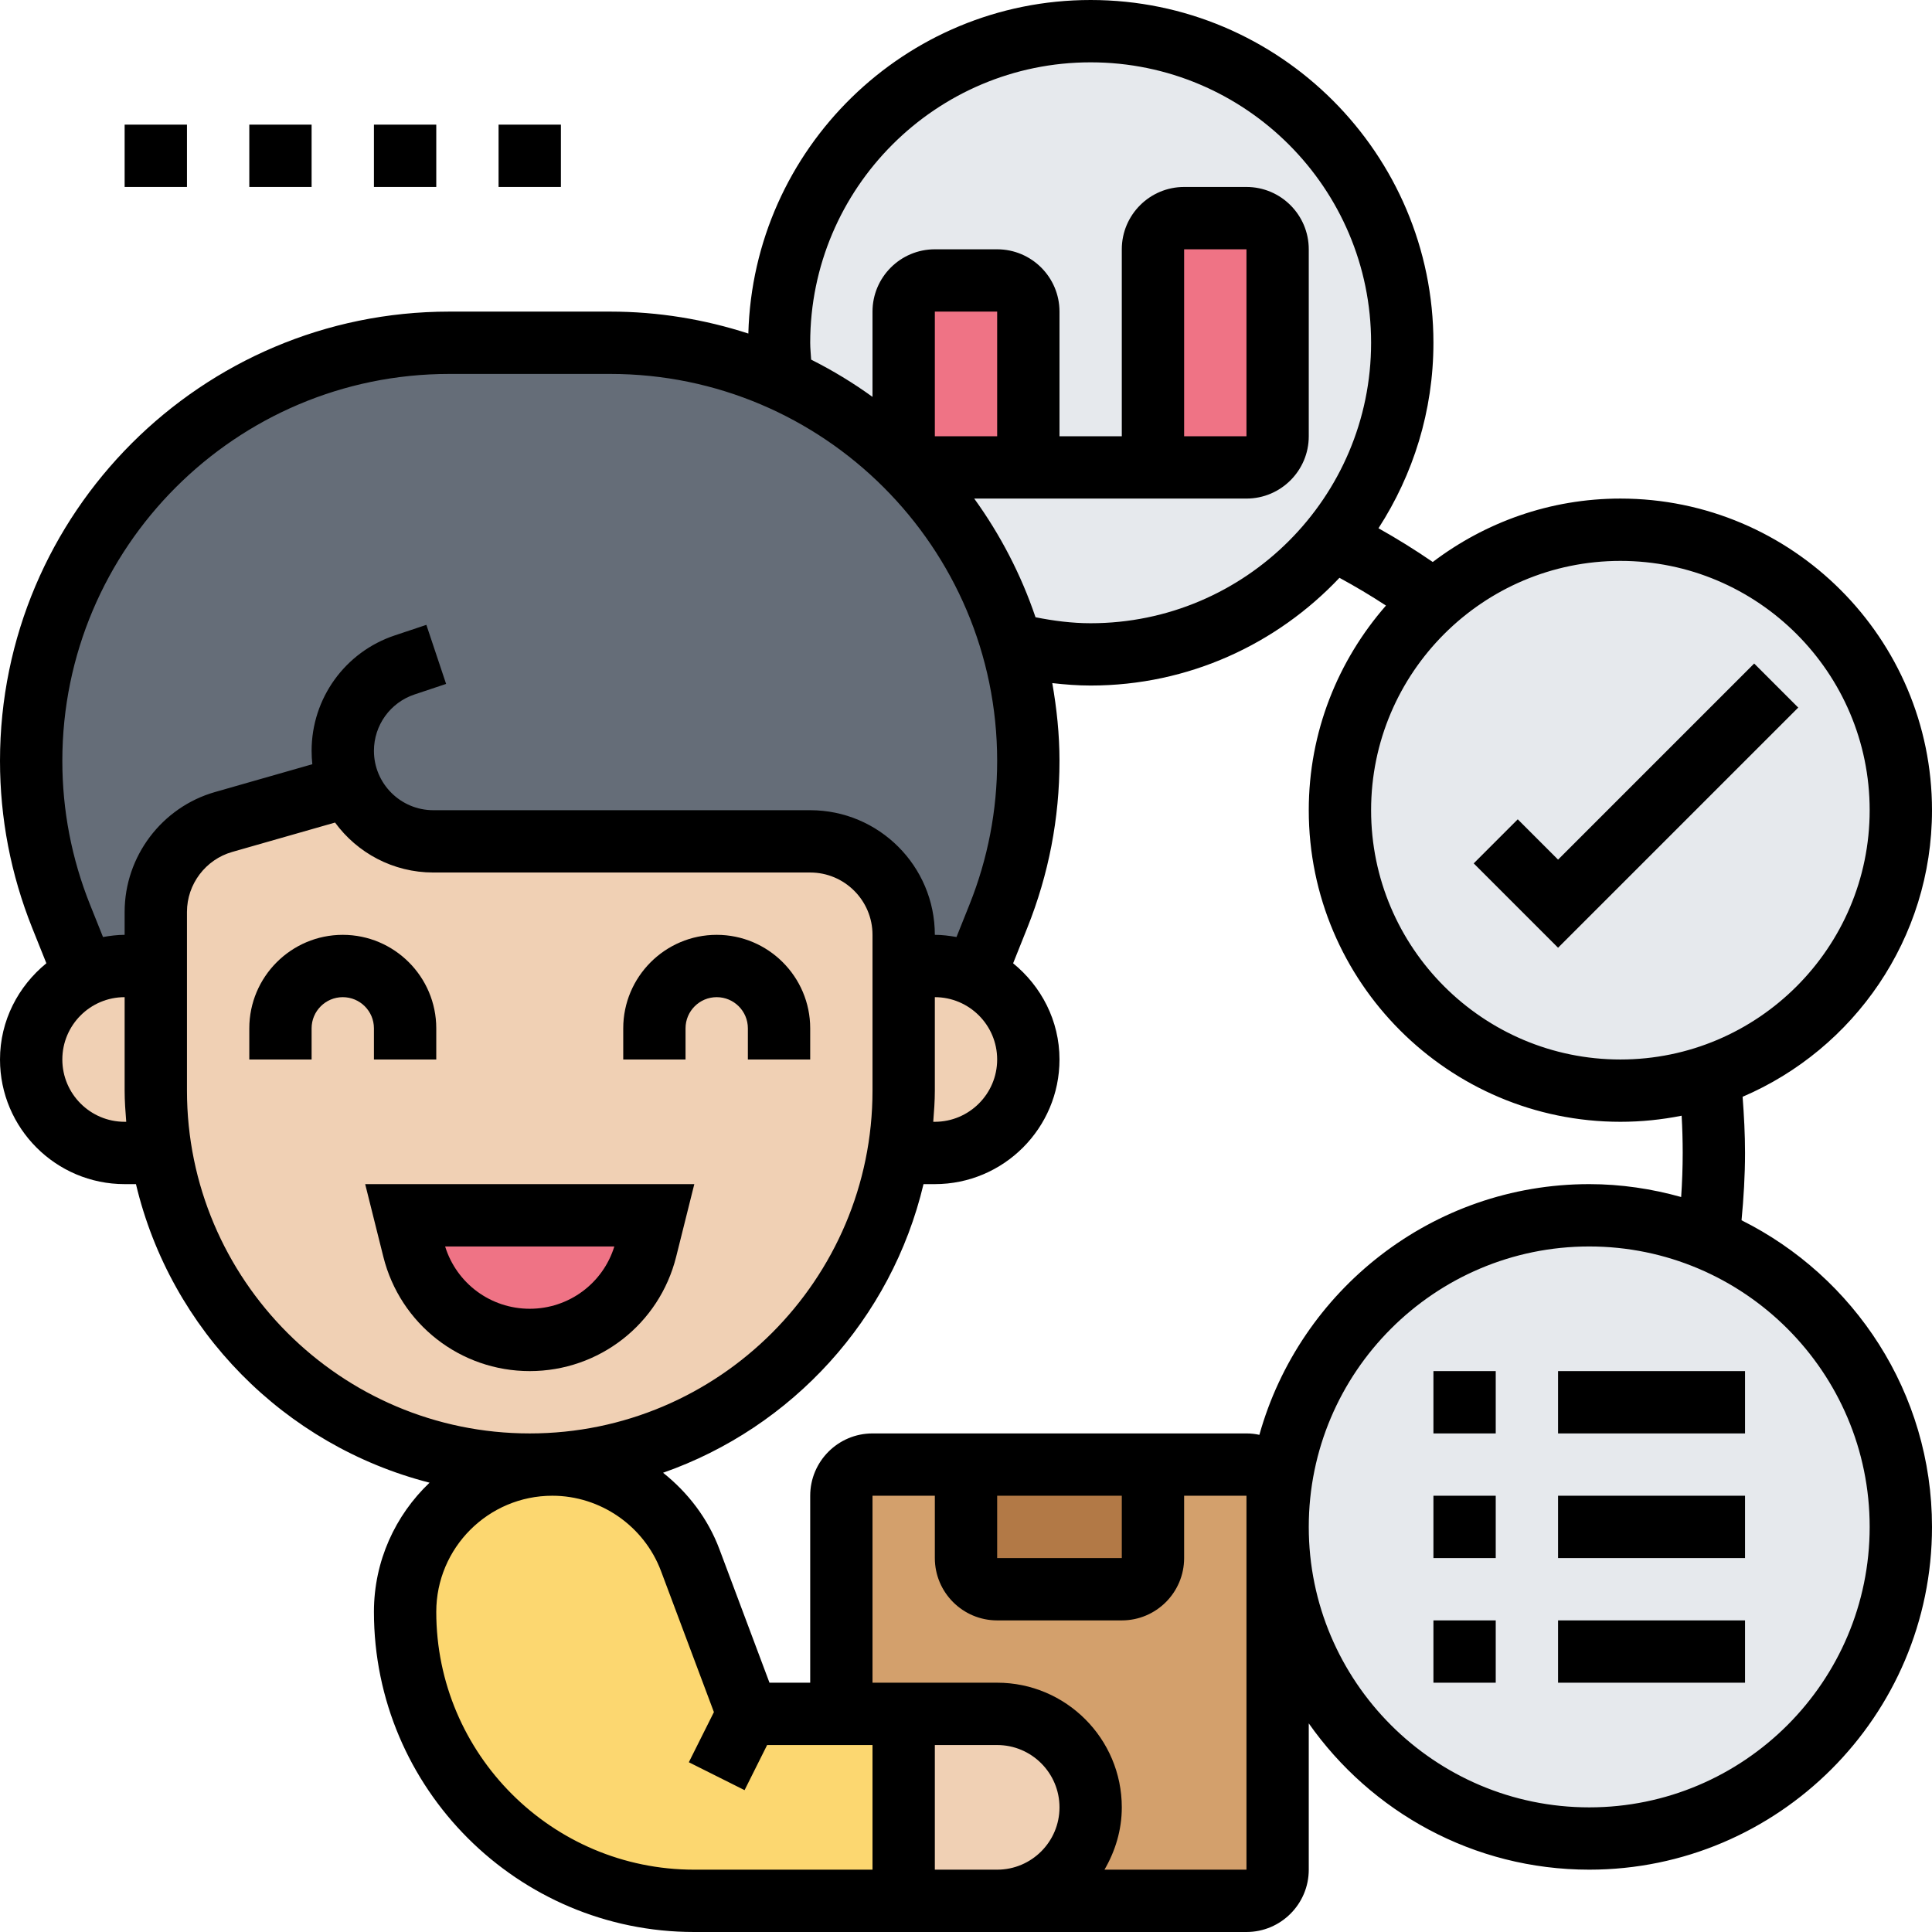 <svg xmlns="http://www.w3.org/2000/svg" xmlns:xlink="http://www.w3.org/1999/xlink" width="360" zoomAndPan="magnify" viewBox="0 0 270 270" height="360" preserveAspectRatio="xMidYMid meet" version="1.0"><rect x="-27" width="324" fill="rgb(100%, 100%, 100%)" y="-27" height="324" fill-opacity="1"/><rect x="-27" width="324" fill="rgb(100%, 100%, 100%)" y="-27" height="324" fill-opacity="1"/><rect x="-27" width="324" fill="rgb(100%, 100%, 100%)" y="-27" height="324" fill-opacity="1"/><rect x="-27" width="324" fill="rgb(100%, 100%, 100%)" y="-27" height="324" fill-opacity="1"/><path fill="rgb(90.199%, 91.37%, 92.94%)" d="M 226.453 74.031 C 248.094 74.031 265.645 91.582 265.645 113.227 C 265.645 130.516 254.453 145.191 238.906 150.371 C 234.988 151.723 230.805 152.418 226.453 152.418 C 204.809 152.418 187.258 134.871 187.258 113.227 C 187.258 101.555 192.352 91.102 200.453 83.918 C 207.332 77.777 216.48 74.031 226.453 74.031 Z M 226.453 74.031 " fill-opacity="1" fill-rule="nonzero"/><path fill="rgb(90.199%, 91.37%, 92.94%)" d="M 141.402 90.059 C 136.609 73.508 124.68 59.965 109.176 53 C 108.957 51.344 108.871 49.645 108.871 47.902 C 108.871 23.863 128.379 4.355 152.418 4.355 C 176.457 4.355 195.969 23.863 195.969 47.902 C 195.969 58.27 192.309 67.805 186.301 75.297 C 178.285 85.137 166.094 91.453 152.418 91.453 C 148.629 91.453 144.93 90.973 141.402 90.059 Z M 141.402 90.059 " fill-opacity="1" fill-rule="nonzero"/><path fill="rgb(93.729%, 45.099%, 52.159%)" d="M 178.547 34.84 L 178.547 60.969 C 178.547 63.363 176.59 65.324 174.195 65.324 L 161.129 65.324 L 161.129 34.84 C 161.129 32.445 163.09 30.484 165.484 30.484 L 174.195 30.484 C 176.59 30.484 178.547 32.445 178.547 34.84 Z M 178.547 34.84 " fill-opacity="1" fill-rule="nonzero"/><path fill="rgb(93.729%, 45.099%, 52.159%)" d="M 143.711 43.547 L 143.711 65.324 L 130.645 65.324 C 128.25 65.324 126.289 63.363 126.289 60.969 L 126.289 43.547 C 126.289 41.152 128.25 39.195 130.645 39.195 L 139.355 39.195 C 141.75 39.195 143.711 41.152 143.711 43.547 Z M 143.711 43.547 " fill-opacity="1" fill-rule="nonzero"/><path fill="rgb(39.609%, 42.749%, 47.06%)" d="M 126.289 130.645 C 126.289 123.418 120.453 117.582 113.227 117.582 L 60.574 117.582 C 55.305 117.582 50.82 114.402 48.906 109.828 L 31.27 114.879 C 25.648 116.492 21.773 121.586 21.773 127.422 L 21.773 135 L 17.418 135 C 15.418 135 13.543 135.434 11.844 136.262 L 8.535 128.031 C 5.793 121.109 4.355 113.75 4.355 106.344 C 4.355 90.23 10.887 75.602 21.469 65.02 C 32.051 54.434 46.684 47.902 62.797 47.902 L 85.27 47.902 C 93.758 47.902 101.859 49.73 109.176 53 C 124.68 59.965 136.609 73.508 141.402 90.059 C 142.926 95.242 143.711 100.684 143.711 106.344 C 143.711 113.75 142.273 121.109 139.527 128.031 L 136.219 136.262 C 134.52 135.434 132.648 135 130.645 135 L 126.289 135 Z M 126.289 130.645 " fill-opacity="1" fill-rule="nonzero"/><path fill="rgb(90.199%, 91.37%, 92.94%)" d="M 238.777 173.148 C 254.539 179.723 265.645 195.27 265.645 213.387 C 265.645 237.426 246.137 256.934 222.098 256.934 C 198.059 256.934 178.547 237.426 178.547 213.387 C 178.547 189.348 198.059 169.84 222.098 169.84 C 228.02 169.84 233.637 171.016 238.777 173.148 Z M 238.777 173.148 " fill-opacity="1" fill-rule="nonzero"/><path fill="rgb(98.819%, 84.309%, 43.919%)" d="M 117.582 239.516 L 126.289 239.516 L 126.289 265.645 L 96.98 265.645 C 85.832 265.645 75.73 261.117 68.457 253.801 C 61.141 246.527 56.613 236.426 56.613 225.277 C 56.613 219.57 58.922 214.434 62.668 210.73 C 66.062 207.289 70.637 205.07 76.73 204.676 C 76.906 204.676 77.035 204.676 77.211 204.676 C 85.789 204.676 93.453 209.992 96.461 218.047 L 104.516 239.516 Z M 117.582 239.516 " fill-opacity="1" fill-rule="nonzero"/><path fill="rgb(82.75%, 62.749%, 42.349%)" d="M 174.195 204.676 L 121.934 204.676 C 119.539 204.676 117.582 206.637 117.582 209.031 L 117.582 239.516 L 139.355 239.516 C 142.969 239.516 146.234 240.996 148.586 243.348 C 150.938 245.699 152.418 248.965 152.418 252.582 C 152.418 259.809 146.582 265.645 139.355 265.645 L 174.195 265.645 C 176.59 265.645 178.547 263.684 178.547 261.289 L 178.547 209.031 C 178.547 206.637 176.59 204.676 174.195 204.676 Z M 174.195 204.676 " fill-opacity="1" fill-rule="nonzero"/><path fill="rgb(69.8%, 47.449%, 27.449%)" d="M 161.129 204.676 L 161.129 217.742 C 161.129 220.137 159.168 222.098 156.773 222.098 L 139.355 222.098 C 136.961 222.098 135 220.137 135 217.742 L 135 204.676 Z M 161.129 204.676 " fill-opacity="1" fill-rule="nonzero"/><path fill="rgb(94.119%, 81.569%, 70.589%)" d="M 148.586 243.348 C 150.938 245.699 152.418 248.965 152.418 252.582 C 152.418 259.809 146.582 265.645 139.355 265.645 L 126.289 265.645 L 126.289 239.516 L 139.355 239.516 C 142.969 239.516 146.234 240.996 148.586 243.348 Z M 148.586 243.348 " fill-opacity="1" fill-rule="nonzero"/><path fill="rgb(94.119%, 81.569%, 70.589%)" d="M 136.219 136.262 C 140.66 138.352 143.711 142.84 143.711 148.066 C 143.711 151.68 142.23 154.945 139.879 157.297 C 137.527 159.648 134.258 161.129 130.645 161.129 L 125.551 161.129 C 126.027 158.297 126.289 155.379 126.289 152.418 L 126.289 135 L 130.645 135 C 132.648 135 134.52 135.434 136.219 136.262 Z M 136.219 136.262 " fill-opacity="1" fill-rule="nonzero"/><path fill="rgb(94.119%, 81.569%, 70.589%)" d="M 126.289 135 L 126.289 152.418 C 126.289 155.379 126.027 158.297 125.551 161.129 C 123.723 172.102 118.496 181.902 111.004 189.391 C 103.297 197.055 93.238 202.371 76.73 204.59 C 75.816 204.633 74.945 204.676 74.031 204.676 C 48.121 204.676 26.652 185.863 22.516 161.129 C 22.035 158.297 21.773 155.379 21.773 152.418 L 21.773 127.422 C 21.773 121.586 25.648 116.492 31.27 114.879 L 48.906 109.828 C 50.82 114.402 55.305 117.582 60.574 117.582 L 113.227 117.582 C 120.453 117.582 126.289 123.418 126.289 130.645 Z M 126.289 135 " fill-opacity="1" fill-rule="nonzero"/><path fill="rgb(94.119%, 81.569%, 70.589%)" d="M 22.516 161.129 L 17.418 161.129 C 13.805 161.129 10.539 159.648 8.188 157.297 C 5.836 154.945 4.355 151.68 4.355 148.066 C 4.355 142.84 7.402 138.352 11.844 136.262 C 13.543 135.434 15.418 135 17.418 135 L 21.773 135 L 21.773 152.418 C 21.773 155.379 22.035 158.297 22.516 161.129 Z M 22.516 161.129 " fill-opacity="1" fill-rule="nonzero"/><path fill="rgb(93.729%, 45.099%, 52.159%)" d="M 91.453 169.84 L 90.277 174.586 C 88.402 182.031 81.695 187.258 74.031 187.258 C 66.367 187.258 59.66 182.031 57.789 174.586 L 56.613 169.84 Z M 91.453 169.84 " fill-opacity="1" fill-rule="nonzero"/><path fill="rgb(0%, 0%, 0%)" d="M 94.492 175.641 L 97.031 165.484 L 51.035 165.484 L 53.574 175.641 C 55.926 185.047 64.34 191.613 74.031 191.613 C 83.727 191.613 92.141 185.047 94.492 175.641 Z M 62.207 174.195 L 85.855 174.195 C 84.258 179.359 79.492 182.902 74.031 182.902 C 68.57 182.902 63.809 179.359 62.207 174.195 Z M 62.207 174.195 " fill-opacity="1" fill-rule="nonzero"/><path fill="rgb(0%, 0%, 0%)" d="M 52.258 148.066 L 60.969 148.066 L 60.969 143.711 C 60.969 136.508 55.105 130.645 47.902 130.645 C 40.699 130.645 34.84 136.508 34.84 143.711 L 34.84 148.066 L 43.547 148.066 L 43.547 143.711 C 43.547 141.305 45.504 139.355 47.902 139.355 C 50.305 139.355 52.258 141.305 52.258 143.711 Z M 52.258 148.066 " fill-opacity="1" fill-rule="nonzero"/><path fill="rgb(0%, 0%, 0%)" d="M 95.805 143.711 C 95.805 141.305 97.762 139.355 100.16 139.355 C 102.562 139.355 104.516 141.305 104.516 143.711 L 104.516 148.066 L 113.227 148.066 L 113.227 143.711 C 113.227 136.508 107.363 130.645 100.16 130.645 C 92.957 130.645 87.098 136.508 87.098 143.711 L 87.098 148.066 L 95.805 148.066 Z M 95.805 143.711 " fill-opacity="1" fill-rule="nonzero"/><path fill="rgb(0%, 0%, 0%)" d="M 17.418 17.418 L 26.129 17.418 L 26.129 26.129 L 17.418 26.129 Z M 17.418 17.418 " fill-opacity="1" fill-rule="nonzero"/><path fill="rgb(0%, 0%, 0%)" d="M 34.84 17.418 L 43.547 17.418 L 43.547 26.129 L 34.84 26.129 Z M 34.84 17.418 " fill-opacity="1" fill-rule="nonzero"/><path fill="rgb(0%, 0%, 0%)" d="M 52.258 17.418 L 60.969 17.418 L 60.969 26.129 L 52.258 26.129 Z M 52.258 17.418 " fill-opacity="1" fill-rule="nonzero"/><path fill="rgb(0%, 0%, 0%)" d="M 69.676 17.418 L 78.387 17.418 L 78.387 26.129 L 69.676 26.129 Z M 69.676 17.418 " fill-opacity="1" fill-rule="nonzero"/><path fill="rgb(0%, 0%, 0%)" d="M 243.383 170.535 C 243.676 167.418 243.871 164.273 243.871 161.129 C 243.871 158.512 243.73 155.891 243.531 153.277 C 259.078 146.625 270 131.176 270 113.227 C 270 89.215 250.465 69.676 226.453 69.676 C 216.602 69.676 207.535 73.004 200.23 78.539 C 197.77 76.852 195.242 75.281 192.645 73.824 C 197.484 66.34 200.324 57.453 200.324 47.902 C 200.324 21.492 178.832 0 152.418 0 C 126.441 0 105.273 20.797 104.582 46.613 C 98.496 44.641 92.02 43.547 85.285 43.547 L 62.781 43.547 C 28.164 43.547 0 71.711 0 106.328 C 0 114.355 1.512 122.195 4.488 129.648 L 6.48 134.617 C 2.562 137.816 0 142.621 0 148.066 C 0 157.672 7.812 165.484 17.418 165.484 L 19 165.484 C 23.848 185.895 39.75 202.02 60.031 207.207 C 55.254 211.754 52.258 218.156 52.258 225.258 C 52.258 249.93 72.328 270 97 270 L 174.195 270 C 178.996 270 182.902 266.094 182.902 261.289 L 182.902 240.844 C 191.578 253.188 205.898 261.289 222.098 261.289 C 248.508 261.289 270 239.801 270 213.387 C 270 194.625 259.129 178.395 243.383 170.535 Z M 261.289 113.227 C 261.289 132.434 245.66 148.066 226.453 148.066 C 207.242 148.066 191.613 132.434 191.613 113.227 C 191.613 94.016 207.242 78.387 226.453 78.387 C 245.66 78.387 261.289 94.016 261.289 113.227 Z M 193.691 84.629 C 186.996 92.289 182.902 102.277 182.902 113.227 C 182.902 137.238 202.438 156.773 226.453 156.773 C 229.383 156.773 232.242 156.473 235.012 155.922 C 235.109 157.652 235.16 159.395 235.16 161.129 C 235.16 163.18 235.082 165.234 234.945 167.285 C 230.852 166.141 226.551 165.484 222.098 165.484 C 200.148 165.484 181.645 180.344 176 200.52 C 175.418 200.391 174.812 200.324 174.195 200.324 L 121.934 200.324 C 117.133 200.324 113.227 204.23 113.227 209.031 L 113.227 235.16 L 107.535 235.16 L 100.539 216.5 C 98.926 212.199 96.129 208.574 92.664 205.82 C 110.715 199.5 124.594 184.312 129.062 165.484 L 130.645 165.484 C 140.25 165.484 148.066 157.672 148.066 148.066 C 148.066 142.621 145.504 137.816 141.586 134.621 L 143.574 129.648 C 146.555 122.195 148.066 114.355 148.066 106.328 C 148.066 102.617 147.676 99.004 147.059 95.465 C 148.836 95.668 150.625 95.805 152.418 95.805 C 166.117 95.805 178.457 89.996 187.191 80.75 C 189.41 81.953 191.574 83.242 193.691 84.629 Z M 139.355 209.031 L 156.773 209.031 L 156.773 217.742 L 139.355 217.742 Z M 130.645 152.418 L 130.645 139.355 C 135.449 139.355 139.355 143.262 139.355 148.066 C 139.355 152.867 135.449 156.773 130.645 156.773 L 130.422 156.773 C 130.535 155.332 130.645 153.891 130.645 152.418 Z M 113.227 47.902 C 113.227 26.289 130.812 8.711 152.418 8.711 C 174.027 8.711 191.613 26.289 191.613 47.902 C 191.613 69.516 174.027 87.098 152.418 87.098 C 149.82 87.098 147.25 86.766 144.715 86.262 C 142.688 80.273 139.781 74.703 136.148 69.676 L 174.195 69.676 C 178.996 69.676 182.902 65.77 182.902 60.969 L 182.902 34.84 C 182.902 30.035 178.996 26.129 174.195 26.129 L 165.484 26.129 C 160.68 26.129 156.773 30.035 156.773 34.84 L 156.773 60.969 L 148.066 60.969 L 148.066 43.547 C 148.066 38.746 144.16 34.84 139.355 34.84 L 130.645 34.84 C 125.84 34.84 121.934 38.746 121.934 43.547 L 121.934 55.465 C 119.23 53.508 116.367 51.77 113.359 50.258 C 113.316 49.473 113.227 48.695 113.227 47.902 Z M 130.645 60.969 L 130.645 43.547 L 139.355 43.547 L 139.355 60.969 Z M 165.484 60.969 L 165.484 34.84 L 174.195 34.84 L 174.195 60.969 Z M 17.418 156.773 C 12.617 156.773 8.711 152.867 8.711 148.066 C 8.711 143.262 12.617 139.355 17.418 139.355 L 17.418 152.418 C 17.418 153.891 17.527 155.332 17.641 156.773 Z M 17.418 127.438 L 17.418 130.645 C 16.383 130.645 15.383 130.777 14.395 130.949 L 12.578 126.414 C 10.012 119.996 8.711 113.238 8.711 106.328 C 8.711 76.512 32.965 52.258 62.781 52.258 L 85.285 52.258 C 115.098 52.258 139.355 76.512 139.355 106.328 C 139.355 113.238 138.055 119.996 135.488 126.414 L 133.672 130.949 C 132.688 130.777 131.68 130.645 130.645 130.645 C 130.645 121.039 122.832 113.227 113.227 113.227 L 60.559 113.227 C 55.98 113.227 52.258 109.508 52.258 104.93 C 52.258 101.355 54.535 98.184 57.934 97.051 L 62.344 95.578 L 59.586 87.324 L 55.176 88.797 C 48.223 91.113 43.547 97.598 43.547 104.93 C 43.547 105.566 43.582 106.188 43.648 106.801 L 30.047 110.688 C 22.613 112.809 17.418 119.695 17.418 127.438 Z M 26.129 152.418 L 26.129 127.438 C 26.129 123.562 28.73 120.125 32.445 119.062 L 46.824 114.953 C 49.918 119.184 54.922 121.934 60.559 121.934 L 113.227 121.934 C 118.027 121.934 121.934 125.84 121.934 130.645 L 121.934 152.418 C 121.934 178.832 100.445 200.324 74.031 200.324 C 47.621 200.324 26.129 178.832 26.129 152.418 Z M 60.969 225.258 C 60.969 216.309 68.246 209.031 77.191 209.031 C 83.914 209.031 90.02 213.266 92.379 219.562 L 99.77 239.27 L 96.266 246.277 L 104.055 250.176 L 107.207 243.871 L 121.934 243.871 L 121.934 261.289 L 97 261.289 C 77.133 261.289 60.969 245.125 60.969 225.258 Z M 130.645 261.289 L 130.645 243.871 L 139.355 243.871 C 144.16 243.871 148.066 247.777 148.066 252.582 C 148.066 257.383 144.16 261.289 139.355 261.289 Z M 174.195 261.289 L 154.352 261.289 C 155.852 258.715 156.773 255.77 156.773 252.582 C 156.773 242.973 148.961 235.16 139.355 235.16 L 121.934 235.16 L 121.934 209.031 L 130.645 209.031 L 130.645 217.742 C 130.645 222.547 134.551 226.453 139.355 226.453 L 156.773 226.453 C 161.578 226.453 165.484 222.547 165.484 217.742 L 165.484 209.031 L 174.195 209.031 Z M 222.098 252.582 C 200.488 252.582 182.902 235 182.902 213.387 C 182.902 191.773 200.488 174.195 222.098 174.195 C 243.707 174.195 261.289 191.773 261.289 213.387 C 261.289 235 243.707 252.582 222.098 252.582 Z M 222.098 252.582 " fill-opacity="1" fill-rule="nonzero"/><path fill="rgb(0%, 0%, 0%)" d="M 200.324 191.613 L 209.031 191.613 L 209.031 200.324 L 200.324 200.324 Z M 200.324 191.613 " fill-opacity="1" fill-rule="nonzero"/><path fill="rgb(0%, 0%, 0%)" d="M 217.742 191.613 L 243.871 191.613 L 243.871 200.324 L 217.742 200.324 Z M 217.742 191.613 " fill-opacity="1" fill-rule="nonzero"/><path fill="rgb(0%, 0%, 0%)" d="M 200.324 209.031 L 209.031 209.031 L 209.031 217.742 L 200.324 217.742 Z M 200.324 209.031 " fill-opacity="1" fill-rule="nonzero"/><path fill="rgb(0%, 0%, 0%)" d="M 217.742 209.031 L 243.871 209.031 L 243.871 217.742 L 217.742 217.742 Z M 217.742 209.031 " fill-opacity="1" fill-rule="nonzero"/><path fill="rgb(0%, 0%, 0%)" d="M 200.324 226.453 L 209.031 226.453 L 209.031 235.16 L 200.324 235.16 Z M 200.324 226.453 " fill-opacity="1" fill-rule="nonzero"/><path fill="rgb(0%, 0%, 0%)" d="M 217.742 226.453 L 243.871 226.453 L 243.871 235.16 L 217.742 235.16 Z M 217.742 226.453 " fill-opacity="1" fill-rule="nonzero"/><path fill="rgb(0%, 0%, 0%)" d="M 251.305 98.887 L 245.148 92.727 L 217.742 120.133 L 212.109 114.5 L 205.953 120.66 L 217.742 132.449 Z M 251.305 98.887 " fill-opacity="1" fill-rule="nonzero"/></svg>